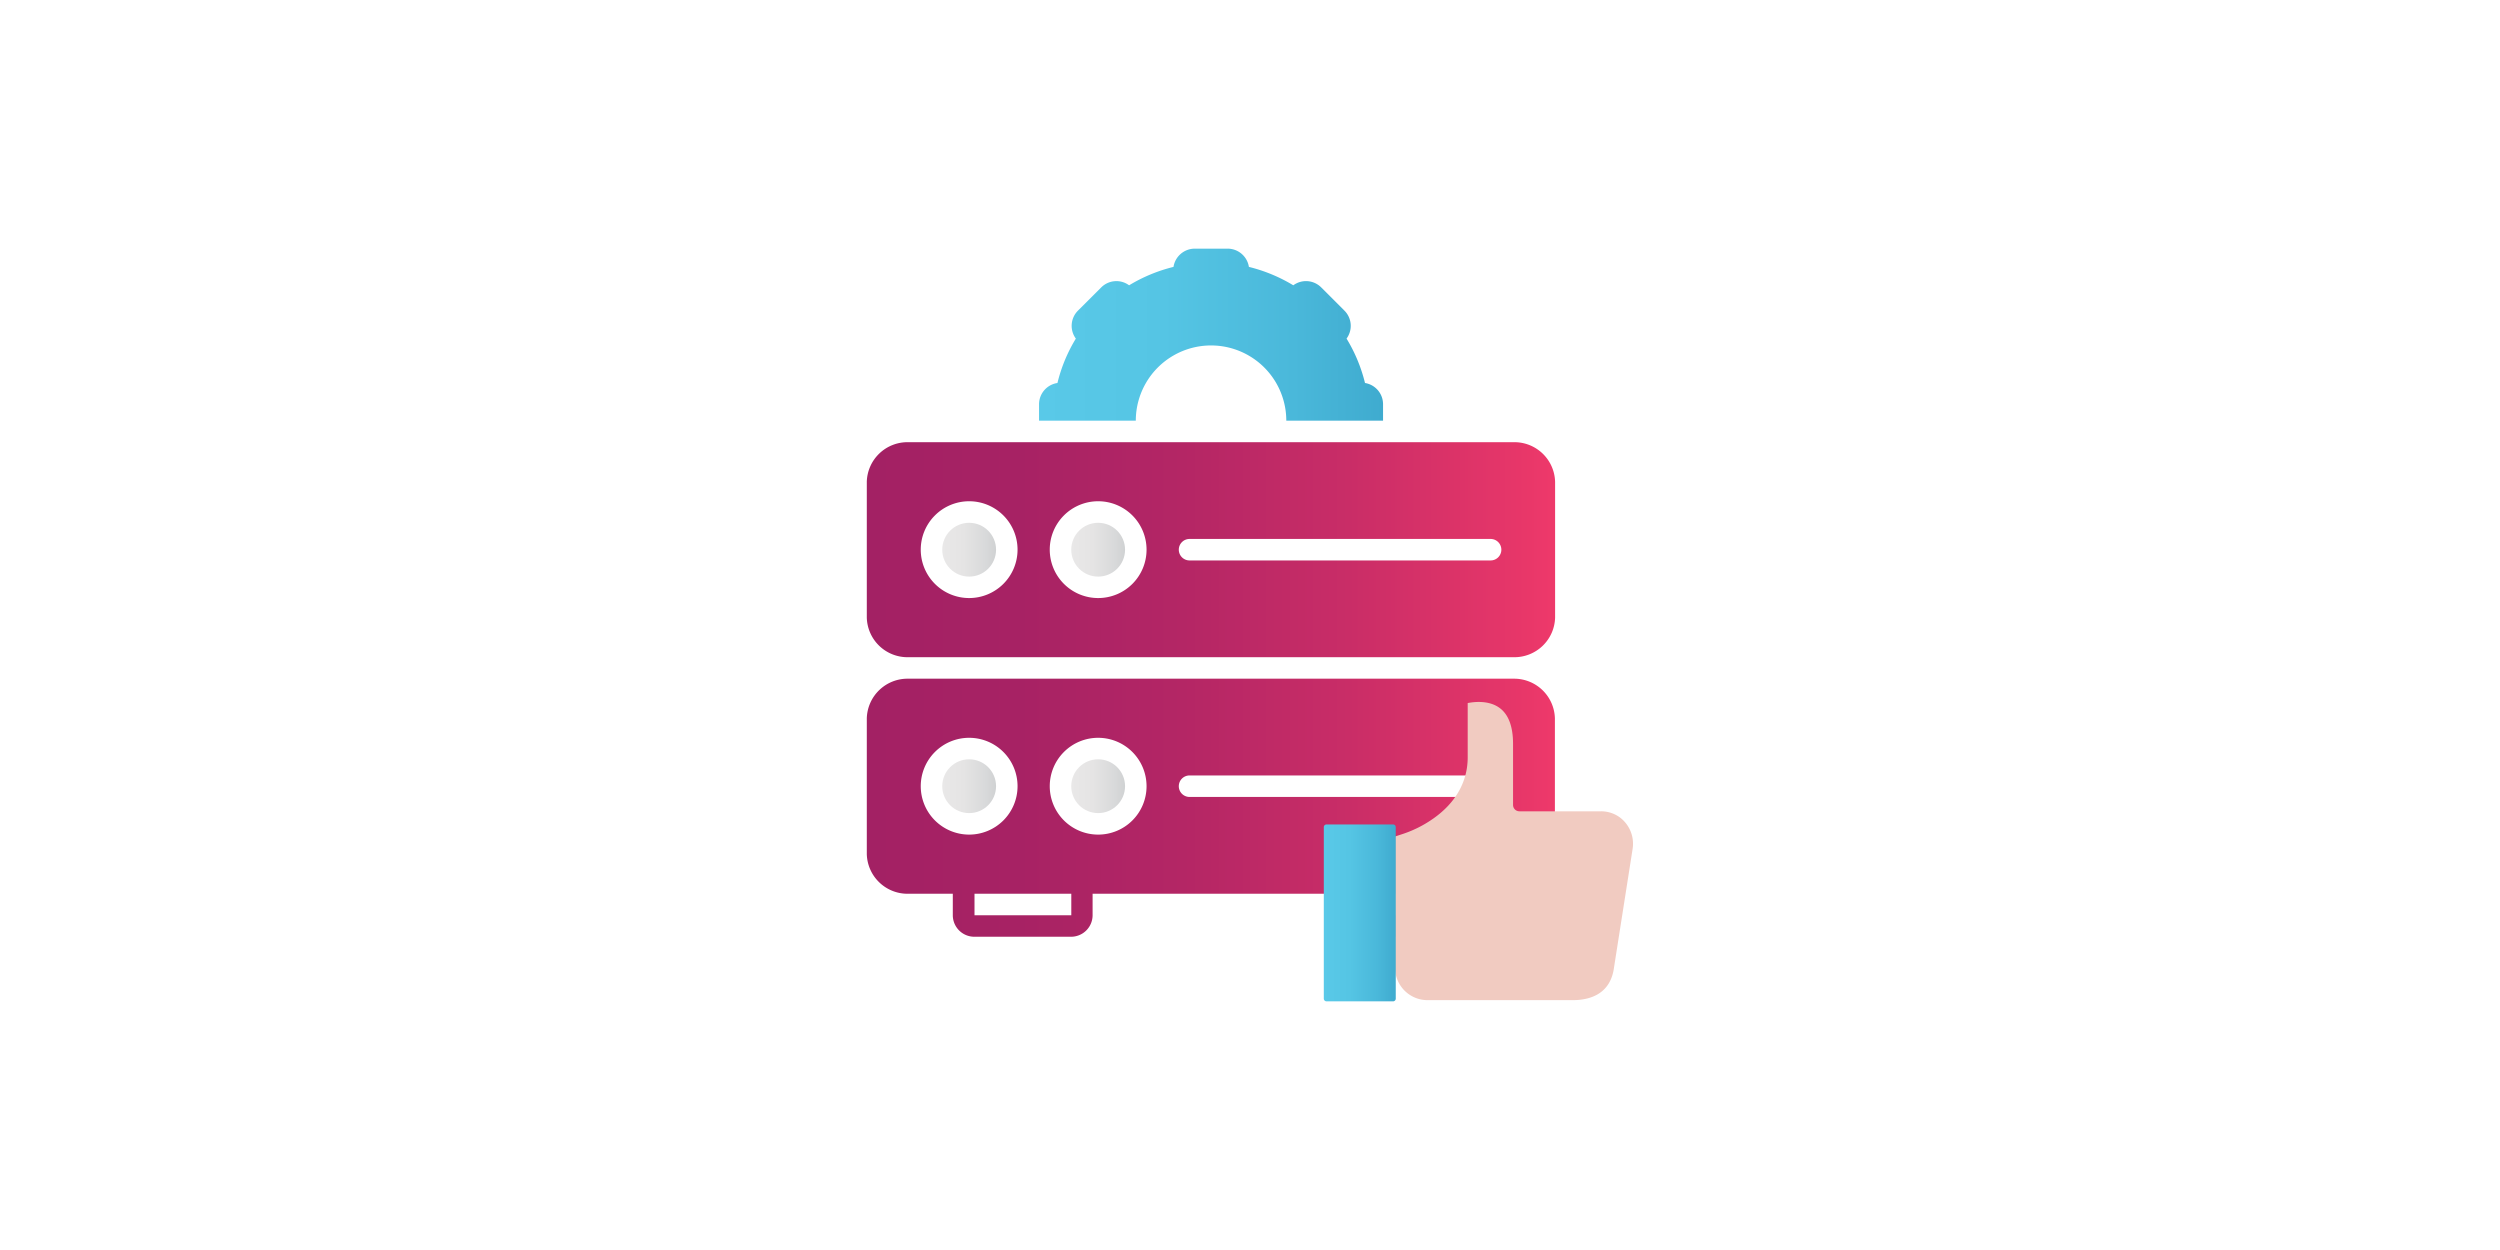 <svg id="a0471861-7695-4e07-96a1-92a5f381580e" data-name="Layer 1" xmlns="http://www.w3.org/2000/svg" xmlns:xlink="http://www.w3.org/1999/xlink" viewBox="0 0 500 250"><defs><linearGradient id="f626ba90-50d4-4776-99de-f87745c90999" x1="188.45" y1="157.24" x2="199.21" y2="157.24" gradientUnits="userSpaceOnUse"><stop offset="0" stop-color="#e9e8e8"/><stop offset="0.4" stop-color="#e5e4e4"/><stop offset="0.81" stop-color="#d8d9da"/><stop offset="1" stop-color="#d0d2d3"/></linearGradient><linearGradient id="b8789b70-ef93-4786-84a2-9c64fa5b8163" x1="214.26" y1="157.24" x2="225.01" y2="157.24" xlink:href="#f626ba90-50d4-4776-99de-f87745c90999"/><linearGradient id="a7e30706-7185-4e86-a67a-6865690cddb3" x1="173.4" y1="161.54" x2="311.02" y2="161.54" gradientUnits="userSpaceOnUse"><stop offset="0" stop-color="#a32164"/><stop offset="0.22" stop-color="#a72264"/><stop offset="0.46" stop-color="#b42665"/><stop offset="0.7" stop-color="#c92d67"/><stop offset="0.94" stop-color="#e63669"/><stop offset="1" stop-color="#ee396a"/></linearGradient><linearGradient id="f296b767-4297-4314-8927-22b5d92aebf1" x1="207.81" y1="66.93" x2="276.61" y2="66.93" gradientUnits="userSpaceOnUse"><stop offset="0" stop-color="#59c9e8"/><stop offset="0.36" stop-color="#55c5e4"/><stop offset="0.74" stop-color="#4ab8da"/><stop offset="1" stop-color="#3fabcf"/></linearGradient><linearGradient id="b0e4857e-196e-4b5b-9dbe-6e9d6021807a" x1="214.26" y1="109.94" x2="225.01" y2="109.94" xlink:href="#f626ba90-50d4-4776-99de-f87745c90999"/><linearGradient id="a049f6d9-39ae-4f2f-a7a4-13d11cd443e0" x1="188.45" y1="109.94" x2="199.21" y2="109.94" xlink:href="#f626ba90-50d4-4776-99de-f87745c90999"/><linearGradient id="b367d6c3-ff36-4f2b-9482-0147c9b716d7" x1="173.4" y1="109.94" x2="311.02" y2="109.94" xlink:href="#a7e30706-7185-4e86-a67a-6865690cddb3"/><linearGradient id="ea702cdd-0499-4ea4-9896-c5b2508e58c7" x1="264.76" y1="182.58" x2="279.15" y2="182.58" xlink:href="#f296b767-4297-4314-8927-22b5d92aebf1"/></defs><title>4mation icon library</title><circle cx="193.83" cy="157.24" r="5.38" fill="url(#f626ba90-50d4-4776-99de-f87745c90999)"/><circle cx="219.63" cy="157.24" r="5.38" fill="url(#b8789b70-ef93-4786-84a2-9c64fa5b8163)"/><path d="M302.69,135.74h-121a8.15,8.15,0,0,0-8.33,7.92v27.16a8.15,8.15,0,0,0,8.33,7.93h8.87v4.3a4.31,4.31,0,0,0,4.3,4.3h19.36a4.31,4.31,0,0,0,4.3-4.3v-4.3h47.3v4.3a4.31,4.31,0,0,0,4.3,4.3h19.36a4.31,4.31,0,0,0,4.3-4.3v-4.3h8.87a8.15,8.15,0,0,0,8.33-7.93V143.66A8.15,8.15,0,0,0,302.69,135.74ZM193.83,166.92a9.68,9.68,0,1,1,9.68-9.68A9.68,9.68,0,0,1,193.83,166.92Zm20.43,16.13H194.9v-4.3h19.36Zm5.37-16.13a9.68,9.68,0,1,1,9.68-9.68A9.67,9.67,0,0,1,219.63,166.92Zm69.89,16.13H270.16v-4.3h19.36Zm8.6-23.66H237.91a2.15,2.15,0,0,1,0-4.3h60.21a2.15,2.15,0,0,1,0,4.3Z" fill="url(#a7e30706-7185-4e86-a67a-6865690cddb3)"/><path d="M207.81,80.85v3.29h19.35a15.05,15.05,0,1,1,30.1,0h19.35V80.85A4.3,4.3,0,0,0,273,76.6a31.44,31.44,0,0,0-3.69-8.88,4.3,4.3,0,0,0-.42-5.59l-4.64-4.64a4.29,4.29,0,0,0-5.59-.43,31.83,31.83,0,0,0-8.88-3.68,4.31,4.31,0,0,0-4.26-3.65h-6.56a4.31,4.31,0,0,0-4.26,3.65,31.83,31.83,0,0,0-8.88,3.68,4.28,4.28,0,0,0-5.58.43l-4.65,4.64a4.3,4.3,0,0,0-.42,5.59,31.13,31.13,0,0,0-3.68,8.88A4.3,4.3,0,0,0,207.81,80.85Z" fill="url(#f296b767-4297-4314-8927-22b5d92aebf1)"/><circle cx="219.63" cy="109.94" r="5.38" fill="url(#b0e4857e-196e-4b5b-9dbe-6e9d6021807a)"/><circle cx="193.83" cy="109.94" r="5.38" fill="url(#a049f6d9-39ae-4f2f-a7a4-13d11cd443e0)"/><path d="M302.69,88.44h-121a8.14,8.14,0,0,0-8.33,7.92v27.16a8.14,8.14,0,0,0,8.33,7.92h121a8.14,8.14,0,0,0,8.33-7.92V96.36A8.14,8.14,0,0,0,302.69,88.44ZM193.83,119.61a9.68,9.68,0,1,1,9.68-9.67A9.68,9.68,0,0,1,193.83,119.61Zm25.8,0a9.68,9.68,0,1,1,9.68-9.67A9.67,9.67,0,0,1,219.63,119.61Zm78.49-7.52H237.91a2.15,2.15,0,0,1,0-4.3h60.21a2.15,2.15,0,0,1,0,4.3Z" fill="url(#b367d6c3-ff36-4f2b-9482-0147c9b716d7)"/><path d="M320.2,162.26a6.38,6.38,0,0,1,3.77,1.22,6.59,6.59,0,0,1,2.54,6.38l-3.69,23.52v0c-.67,5.49-4.89,6.65-8.31,6.65h-29a6.5,6.5,0,0,1-6.5-6.5V167.3l1.15-.38a23.37,23.37,0,0,0,6.6-3.28c4.43-3.15,6.78-7.36,6.78-12.18V140.61c1.44-.28,4.32-.56,6.41,1,1.76,1.3,2.66,3.71,2.66,7.18V161a1.27,1.27,0,0,0,1.26,1.26H320.2Z" fill="#f1cbc1"/><path d="M278.62,200.27H265.3a.55.55,0,0,1-.54-.54V165.42a.54.54,0,0,1,.54-.53h13.32a.53.53,0,0,1,.53.53v34.31A.54.54,0,0,1,278.62,200.27Z" fill="url(#ea702cdd-0499-4ea4-9896-c5b2508e58c7)"/></svg>
